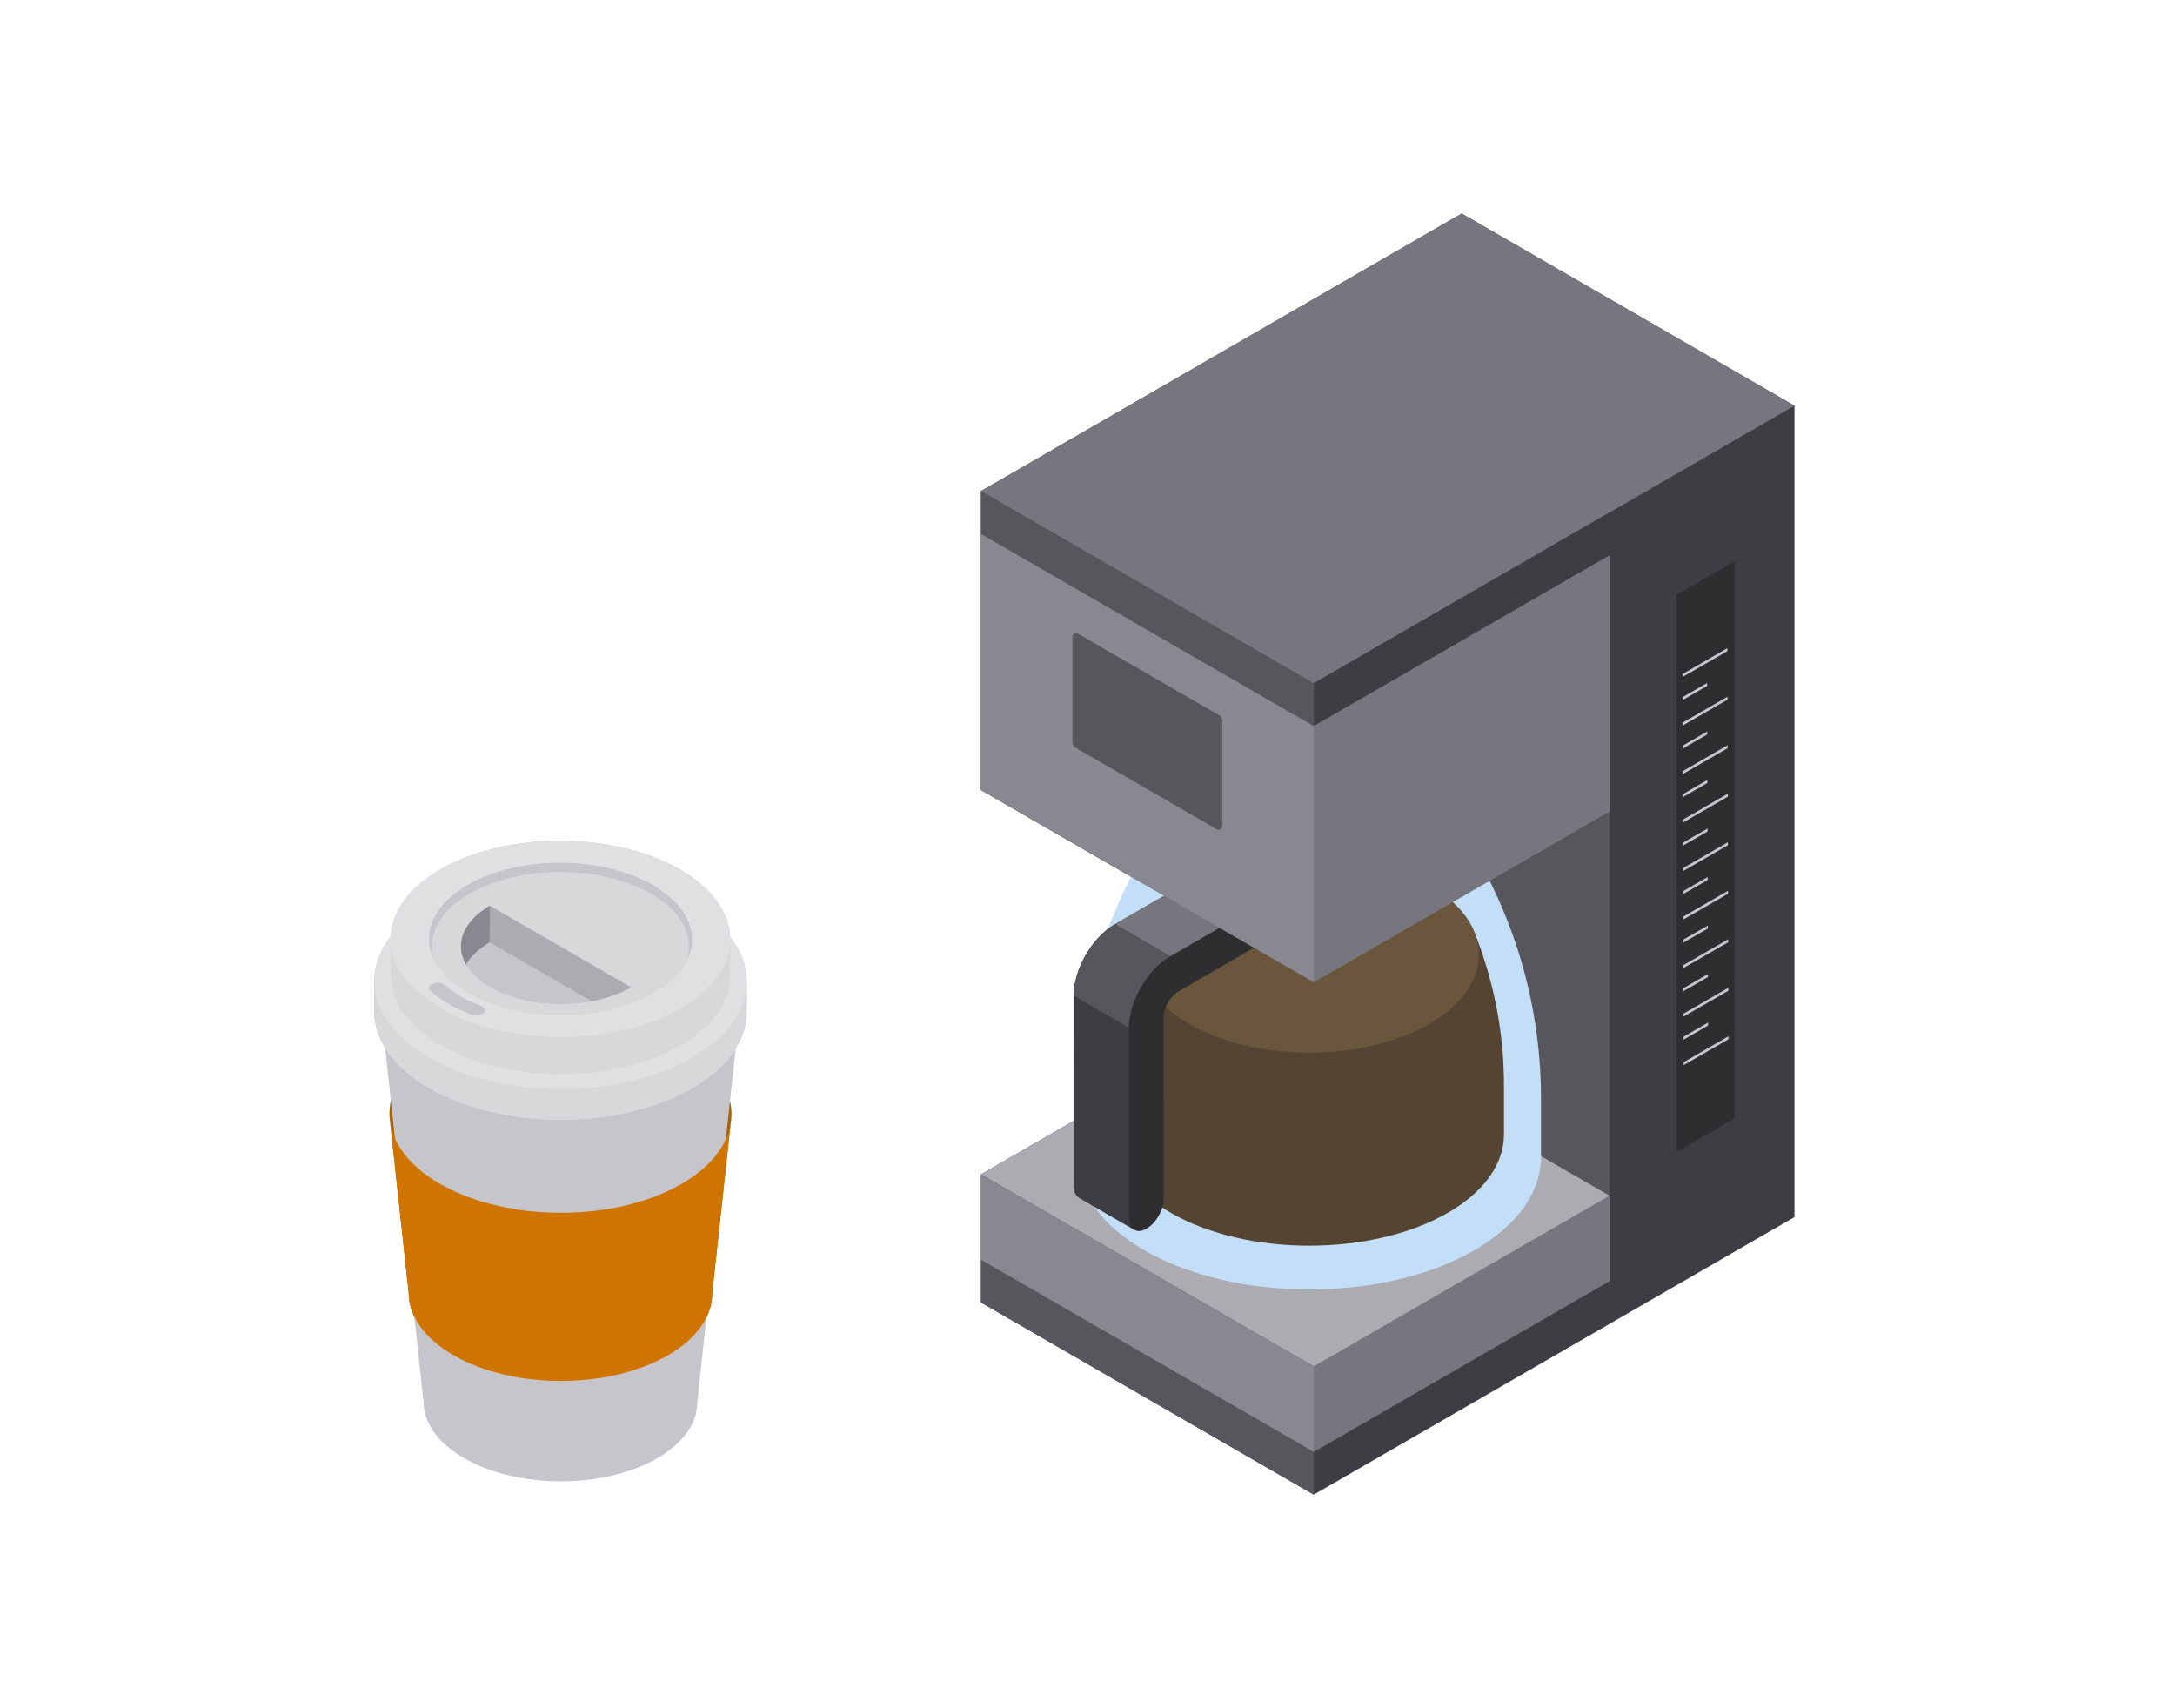 <svg width="163" height="128" viewBox="0 0 163 128" fill="none" xmlns="http://www.w3.org/2000/svg">
<mask id="mask0_236_503" style="mask-type:alpha" maskUnits="userSpaceOnUse" x="0" y="0" width="163" height="128">
<path d="M0 0H163V128H0V0Z" fill="#E5E5E5"/>
<path d="M0.5 0.5H162.5V127.5H0.5V0.5Z" stroke="black" stroke-opacity="0.3"/>
</mask>
<g mask="url(#mask0_236_503)">
</g>
<g clip-path="url(#clip0_236_503)">
<path d="M134.484 30.4L109.542 16L95.686 24L73.516 36.8V59.2L95.686 72V75.2L73.516 88V97.6L98.457 112L120.628 99.2L134.484 91.2V30.4Z" fill="#3E3D43"/>
<path d="M129.837 42.151L125.728 44.524C125.649 44.569 125.648 44.712 125.648 44.804V86.15C125.648 86.242 125.714 86.279 125.793 86.233L129.891 83.868C130 83.805 129.983 83.672 129.983 83.58V42.234C129.983 42.141 129.918 42.105 129.837 42.151Z" fill="#2E2E30"/>
<path d="M129.495 63.109L126.136 65.048L126.136 65.273L129.495 63.334L129.495 63.109Z" fill="#C6C5CB"/>
<path d="M129.505 66.746L126.146 68.686L126.147 68.909L129.506 66.969L129.505 66.746Z" fill="#C6C5CB"/>
<path d="M129.515 70.381L126.156 72.32L126.157 72.543L129.516 70.604L129.515 70.381Z" fill="#C6C5CB"/>
<path d="M129.526 74.016L126.167 75.955L126.167 76.178L129.526 74.239L129.526 74.016Z" fill="#C6C5CB"/>
<path d="M129.536 77.651L126.177 79.591L126.177 79.814L129.537 77.874L129.536 77.651Z" fill="#C6C5CB"/>
<path d="M127.977 65.718L126.141 66.778L126.141 67.001L127.978 65.941L127.977 65.718Z" fill="#C6C5CB"/>
<path d="M127.987 69.353L126.151 70.413L126.151 70.638L127.988 69.578L127.987 69.353Z" fill="#C6C5CB"/>
<path d="M127.998 72.988L126.161 74.048L126.162 74.272L127.998 73.212L127.998 72.988Z" fill="#C6C5CB"/>
<path d="M128.008 76.623L126.171 77.683L126.172 77.908L128.008 76.848L128.008 76.623Z" fill="#C6C5CB"/>
<path d="M129.453 48.569L126.094 50.508L126.095 50.733L129.454 48.794L129.453 48.569Z" fill="#C6C5CB"/>
<path d="M129.464 52.204L126.105 54.143L126.105 54.368L129.465 52.429L129.464 52.204Z" fill="#C6C5CB"/>
<path d="M129.474 55.839L126.115 57.779L126.116 58.003L129.475 56.064L129.474 55.839Z" fill="#C6C5CB"/>
<path d="M129.485 59.474L126.126 61.414L126.126 61.638L129.485 59.699L129.485 59.474Z" fill="#C6C5CB"/>
<path d="M127.936 51.175L126.099 52.236L126.1 52.46L127.936 51.4L127.936 51.175Z" fill="#C6C5CB"/>
<path d="M127.946 54.812L126.11 55.872L126.11 56.095L127.947 55.035L127.946 54.812Z" fill="#C6C5CB"/>
<path d="M127.956 58.447L126.12 59.507L126.121 59.73L127.957 58.67L127.956 58.447Z" fill="#C6C5CB"/>
<path d="M127.967 62.083L126.13 63.143L126.131 63.366L127.967 62.306L127.967 62.083Z" fill="#C6C5CB"/>
<path d="M120.628 96L95.686 81.6V46.4L120.628 60.8V96Z" fill="#57565C"/>
<path d="M98.457 112L73.516 97.6V94.4L98.457 108.8V112Z" fill="#57565C"/>
<path d="M120.628 89.6V96L98.457 108.8V102.4L120.628 89.6Z" fill="#77767E"/>
<path d="M98.457 102.4L73.516 88L95.686 75.2L120.628 89.6L98.457 102.4Z" fill="#ACABB1"/>
<path d="M98.457 108.8L73.516 94.4V88L98.457 102.4V108.8Z" fill="#898890"/>
<path d="M108.386 60.688C108.365 60.658 108.343 60.627 108.321 60.597C108.303 60.572 108.286 60.546 108.268 60.522H108.265C107.729 59.803 106.958 59.13 105.945 58.546C101.644 56.062 94.604 56.062 90.302 58.546C89.29 59.13 88.519 59.803 87.983 60.522H87.98C87.961 60.546 87.945 60.572 87.926 60.597C87.904 60.627 87.882 60.658 87.861 60.688C83.253 66.95 80.763 74.521 80.763 82.299V86.714C80.763 89.258 82.453 91.801 85.833 93.731C92.593 97.59 103.654 97.59 110.415 93.731C113.795 91.801 115.485 89.258 115.485 86.714V82.299C115.485 74.521 112.994 66.95 108.386 60.688Z" fill="#C3DFF7"/>
<path d="M112.71 81.304V85.016C112.71 87.152 111.292 89.29 108.449 90.912C102.771 94.154 93.475 94.154 87.795 90.912C86.379 90.1 85.311 89.16 84.6 88.157C83.892 87.152 83.536 86.084 83.536 85.016V81.304C83.536 78.01 84.067 74.756 85.093 71.666C85.248 71.2 85.415 70.736 85.593 70.275C85.615 70.217 85.638 70.16 85.662 70.101C85.722 69.94 85.785 69.779 85.852 69.621C85.879 69.562 85.909 69.501 85.938 69.443C85.938 69.441 85.942 69.433 85.946 69.431C86.526 68.298 87.586 67.237 89.126 66.345C94.075 63.485 102.17 63.485 107.117 66.345C108.657 67.233 109.717 68.296 110.297 69.427C110.301 69.433 110.303 69.437 110.307 69.443C110.342 69.513 110.377 69.584 110.408 69.656C110.408 69.656 110.408 69.656 110.41 69.658C110.459 69.779 110.508 69.901 110.557 70.024C110.565 70.046 110.573 70.067 110.581 70.089C110.612 70.16 110.639 70.232 110.667 70.305C110.667 70.306 110.669 70.31 110.669 70.31C112.009 73.798 112.71 77.524 112.71 81.304Z" fill="#554432"/>
<path d="M107.117 76.729C102.171 79.588 94.074 79.588 89.125 76.729C86.098 74.982 84.924 72.551 85.605 70.276C85.686 69.997 85.8 69.719 85.939 69.443C85.939 69.44 85.942 69.433 85.945 69.43C86.526 68.299 87.585 67.236 89.125 66.345C94.075 63.486 102.171 63.486 107.117 66.345C108.657 67.233 109.717 68.296 110.297 69.427C110.3 69.433 110.303 69.437 110.306 69.444C110.452 69.729 110.566 70.017 110.65 70.306C110.65 70.309 110.653 70.312 110.653 70.312C111.308 72.577 110.131 74.992 107.117 76.729Z" fill="#6A563D"/>
<path d="M105.945 58.545C101.643 56.062 94.604 56.062 90.302 58.545C86 61.029 86 65.093 90.302 67.577C94.604 70.061 101.643 70.061 105.945 67.577C110.247 65.093 110.247 61.029 105.945 58.545ZM104.219 66.581C100.867 68.516 95.381 68.516 92.028 66.581C88.675 64.645 88.675 61.477 92.028 59.542C95.381 57.606 100.867 57.606 104.219 59.542C107.572 61.477 107.572 64.645 104.219 66.581Z" fill="#D2E7F8"/>
<path d="M94.013 68.012L89.87 65.605L83.559 69.253C81.844 70.243 80.458 72.642 80.464 74.613L80.477 88.873C80.478 89.298 80.629 89.607 80.874 89.75L85.017 92.158C85.009 92.153 85.003 92.147 84.995 92.142C85.211 92.28 85.503 92.285 85.834 92.119C85.864 92.104 85.892 92.089 85.921 92.072C86.637 91.659 87.216 90.656 87.214 89.832L87.203 76.226C87.201 75.513 87.702 74.645 88.323 74.287L94.021 70.993L94.013 68.012Z" fill="#2E2E30"/>
<path d="M84.619 91.28L84.607 77.02L80.464 74.613L80.477 88.873C80.478 89.297 80.629 89.607 80.874 89.75L85.017 92.157C84.771 92.015 84.62 91.705 84.619 91.28Z" fill="#3E3D43"/>
<path d="M87.701 71.66L83.559 69.253L89.87 65.605L94.013 68.012L87.701 71.66Z" fill="#77767E"/>
<path d="M84.607 77.02L80.464 74.612C80.458 72.642 81.844 70.243 83.559 69.252L87.701 71.66C85.986 72.65 84.601 75.049 84.607 77.02Z" fill="#57565C"/>
<path d="M98.457 54.4L73.516 40V59.2L98.457 73.6L120.628 60.8V41.6L98.457 54.4Z" fill="#77767E"/>
<path d="M98.457 73.6L73.516 59.2V40L98.457 54.4V73.6Z" fill="#898890"/>
<path d="M91.193 62.142L80.612 56.033C80.462 55.947 80.37 55.787 80.37 55.614V47.719C80.37 47.509 80.598 47.378 80.78 47.483L91.361 53.592C91.511 53.678 91.603 53.838 91.603 54.011V61.906C91.603 62.116 91.375 62.247 91.193 62.142Z" fill="#57565C"/>
<path d="M120.628 41.6V60.8L98.457 73.6V54.4L120.628 41.6Z" fill="#77767E"/>
<path d="M98.457 54.4L73.516 40V36.8L98.457 51.2V54.4Z" fill="#57565C"/>
<path d="M98.457 51.2L73.516 36.8L109.542 16L134.484 30.4L98.457 51.2Z" fill="#77767E"/>
<path d="M120.628 38.4V41.6L98.457 54.4V51.2L120.628 38.4Z" fill="#3E3D43"/>
</g>
<path d="M51.038 78.205C46.016 75.306 37.9 75.306 32.911 78.205C27.922 81.105 27.948 85.805 32.97 88.705C35.481 90.154 38.764 90.879 42.044 90.879C38.763 90.88 35.478 90.155 32.966 88.705C30.765 87.434 29.524 85.817 29.244 84.157L30.627 96.891C30.637 98.578 31.757 100.264 33.985 101.55C38.442 104.123 45.644 104.123 50.072 101.55C52.286 100.264 53.387 98.577 53.377 96.891L54.75 84.257C55.14 82.099 53.902 79.859 51.038 78.205Z" fill="#A66206"/>
<path d="M55.96 73.563V73.562C55.96 73.576 55.959 73.59 55.959 73.603C55.959 73.616 55.959 73.628 55.958 73.641C55.981 72.47 55.567 71.297 54.718 70.209C54.641 68.377 53.39 66.556 50.968 65.158C45.985 62.281 37.932 62.281 32.981 65.158C30.597 66.543 29.367 68.344 29.29 70.159C28.46 71.218 28.045 72.36 28.047 73.503C28.047 73.496 28.047 73.489 28.047 73.483V73.483C28.047 73.483 28.047 73.483 28.047 73.483L28.04 75.777C28.04 75.907 28.045 76.037 28.055 76.167C28.118 76.947 28.374 77.724 28.825 78.469C28.836 78.489 28.849 78.508 28.861 78.527L31.743 105.059H31.743C31.752 106.579 32.762 108.1 34.771 109.26C38.789 111.58 45.284 111.58 49.276 109.26C51.272 108.1 52.265 106.579 52.257 105.059H52.257L55.134 78.574C55.223 78.431 55.305 78.287 55.379 78.142C55.411 78.08 55.441 78.018 55.471 77.955C55.791 77.269 55.951 76.563 55.953 75.856L55.96 73.562C55.96 73.563 55.96 73.563 55.96 73.563Z" fill="#C6C5CB"/>
<path d="M51.093 88.705C46.104 91.604 37.988 91.604 32.966 88.705C30.765 87.434 29.524 85.817 29.244 84.157L30.627 96.891C30.637 98.577 31.757 100.264 33.985 101.55C38.442 104.123 45.644 104.123 50.072 101.55C52.286 100.264 53.387 98.577 53.378 96.891L54.756 84.202C54.48 85.846 53.26 87.445 51.093 88.705Z" fill="#D07400"/>
<path d="M55.958 73.641C55.999 71.533 54.626 69.415 51.84 67.806C46.372 64.649 37.535 64.649 32.102 67.806C29.395 69.38 28.044 71.441 28.047 73.503C28.047 73.496 28.047 73.489 28.047 73.483L28.04 75.777C28.034 77.859 29.408 79.944 32.16 81.533C37.628 84.69 46.465 84.69 51.898 81.533C54.596 79.964 55.947 77.912 55.953 75.856L55.96 73.562C55.96 73.588 55.959 73.615 55.958 73.641Z" fill="#E0E0E2"/>
<path d="M55.96 73.562L55.953 75.856C55.948 77.912 54.597 79.965 51.898 81.533C46.465 84.69 37.628 84.69 32.16 81.533C29.409 79.944 28.034 77.859 28.04 75.777L28.047 73.483C28.041 75.565 29.415 77.651 32.167 79.239C37.635 82.396 46.472 82.396 51.904 79.239C54.603 77.671 55.954 75.618 55.96 73.562Z" fill="#D8D8DA"/>
<path d="M49.836 68.971C54.19 71.485 54.213 75.56 49.887 78.074C45.561 80.588 38.525 80.588 34.171 78.074C29.817 75.56 29.794 71.485 34.119 68.971C38.445 66.457 45.482 66.457 49.836 68.971Z" fill="#C6C5CB"/>
<path d="M51.867 70.395L51.859 73.148C51.864 71.677 50.892 70.203 48.948 69.08C45.083 66.849 38.838 66.849 34.999 69.08C33.091 70.188 32.137 71.639 32.133 73.092L32.14 70.339C32.145 68.886 33.099 67.436 35.007 66.327C38.846 64.096 45.091 64.096 48.956 66.327C50.9 67.45 51.872 68.924 51.867 70.395Z" fill="#C6C5CB"/>
<path d="M34.53 73.65L34.538 70.898C34.541 69.798 35.264 68.7 36.708 67.861L36.7 70.614C35.256 71.453 34.533 72.551 34.53 73.65Z" fill="#898890"/>
<path d="M47.3 73.977L47.292 76.729L36.7 70.614L36.708 67.861L47.3 73.977Z" fill="#ACABB1"/>
<path d="M48.789 66.977C52.56 69.154 52.58 72.684 48.833 74.862C45.086 77.04 38.991 77.04 35.219 74.862C31.447 72.685 31.427 69.154 35.174 66.977C38.922 64.799 45.017 64.799 48.789 66.977ZM36.742 73.977C39.667 75.666 44.394 75.666 47.3 73.977L36.708 67.862C33.802 69.55 33.817 72.288 36.742 73.977Z" fill="#D8D8DA"/>
<path d="M54.722 70.403L54.714 73.156C54.709 75.029 53.478 76.899 51.019 78.329C46.068 81.206 38.015 81.206 33.032 78.329C30.524 76.881 29.272 74.981 29.277 73.083L29.285 70.331C29.28 72.228 30.532 74.129 33.04 75.576C38.023 78.453 46.076 78.453 51.026 75.576C53.486 74.147 54.717 72.276 54.722 70.403Z" fill="#D8D8DA"/>
<path d="M50.968 65.158C55.951 68.035 55.977 72.7 51.027 75.576C46.076 78.453 38.023 78.453 33.04 75.576C28.057 72.699 28.031 68.035 32.981 65.158C37.932 62.281 45.985 62.281 50.968 65.158ZM35.052 74.407C38.916 76.638 45.162 76.638 49.001 74.407C52.84 72.176 52.82 68.558 48.956 66.327C45.091 64.096 38.846 64.096 35.007 66.327C31.167 68.558 31.188 72.176 35.052 74.407Z" fill="#E0E0E2"/>
<path d="M36.162 75.435C36.129 75.416 36.091 75.398 36.05 75.383C35.524 75.186 35.025 74.954 34.564 74.688C34.102 74.421 33.7 74.133 33.359 73.829C33.332 73.805 33.301 73.783 33.268 73.764C33.013 73.617 32.591 73.609 32.326 73.763C32.104 73.892 32.07 74.093 32.242 74.246C32.634 74.596 33.095 74.927 33.626 75.233C34.156 75.539 34.728 75.805 35.332 76.031C35.597 76.13 35.945 76.109 36.167 75.981C36.432 75.826 36.417 75.582 36.162 75.435Z" fill="#C6C5CB"/>
<defs>
<clipPath id="clip0_236_503">
<rect width="96" height="96" fill="white" transform="translate(56 16)"/>
</clipPath>
</defs>
</svg>
